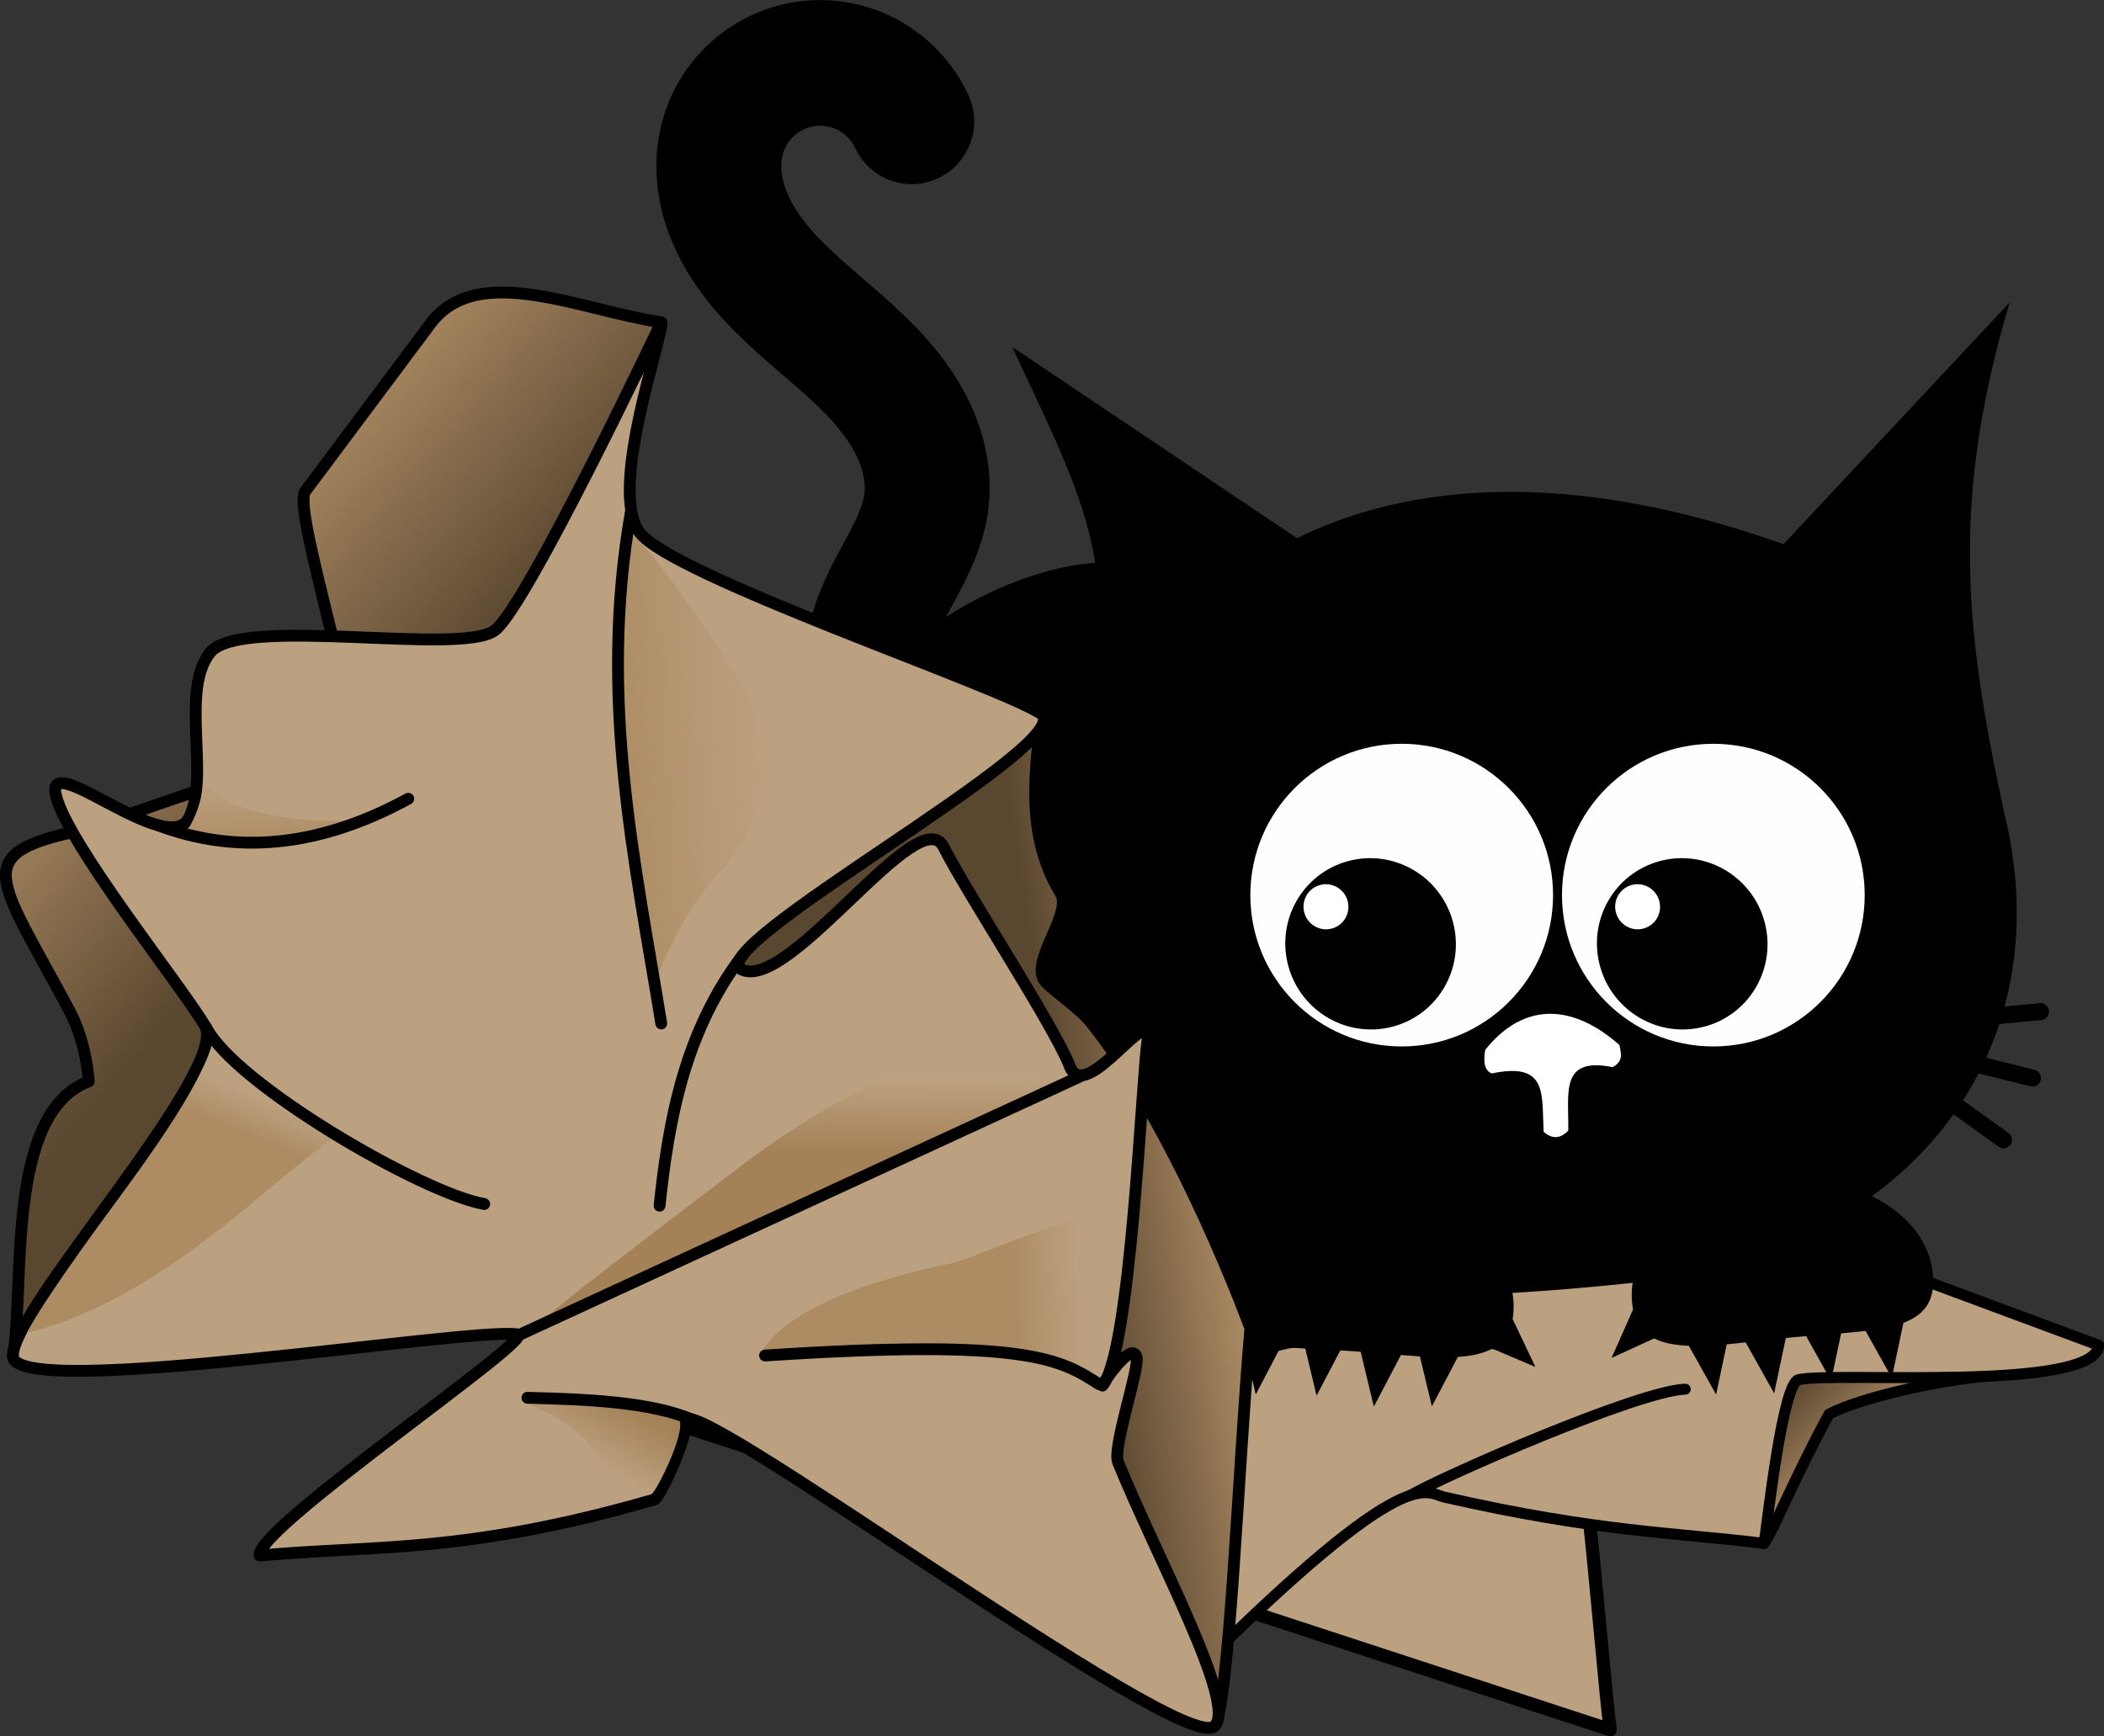 <?xml version='1.0' encoding='utf-8'?>
<svg xmlns:xlink="http://www.w3.org/1999/xlink" xmlns="http://www.w3.org/2000/svg" width="167.91mm" height="138.58mm" version="1.1" viewBox="0 0 167.91 138.58"><rect x="0" y="0" width="167.91" height="138.58" fill="#333333" stroke="none"/><defs><linearGradient id="b"><stop stop-color="#bca180" offset="0"/><stop stop-color="#ad8c64" offset="1"/></linearGradient><linearGradient id="d"><stop stop-color="#5a4730" offset="0"/><stop stop-color="#ad8c64" stop-opacity=".997" offset="1"/></linearGradient><linearGradient id="e"><stop stop-color="#ad8c64" offset="0"/><stop stop-color="#ad8c64" stop-opacity="0" offset="1"/></linearGradient><linearGradient id="c"><stop stop-color="#ad8c64" offset="0"/><stop stop-color="#bca180" offset="1"/></linearGradient><linearGradient id="a"><stop stop-color="#a48157" offset="0"/><stop stop-color="#bca180" offset="1"/></linearGradient><linearGradient id="l" x1="148.92" x2="149.03" y1="188.59" y2="176.04" gradientUnits="userSpaceOnUse" xlink:href="#a"/><linearGradient id="j" x1="168.4" x2="179.98" y1="224.75" y2="225.35" gradientTransform="matrix(1 0 0 -1 0 445.8)" gradientUnits="userSpaceOnUse" xlink:href="#c"/><linearGradient id="i" x1="100.09" x2="126.36" y1="120.49" y2="119.12" gradientUnits="userSpaceOnUse" xlink:href="#e"/><linearGradient id="v" x1="181.85" x2="208.42" y1="225.07" y2="220.95" gradientUnits="userSpaceOnUse" xlink:href="#d"/><linearGradient id="u" x1="176.44" x2="176.24" y1="228.31" y2="217.31" gradientTransform="rotate(180 108 176.79)" gradientUnits="userSpaceOnUse" xlink:href="#b"/><linearGradient id="t" x1="176.47" x2="176.24" y1="224.16" y2="217.31" gradientTransform="rotate(203.57 102.92 215.66)" gradientUnits="userSpaceOnUse" xlink:href="#b"/><linearGradient id="s" x1="162.77" x2="200.18" y1="213.84" y2="181.66" gradientTransform="matrix(-1 0 0 1 201.48 -63.5)" gradientUnits="userSpaceOnUse" xlink:href="#d"/><linearGradient id="k" x1="91.105" x2="94.146" y1="225.33" y2="236.48" gradientTransform="rotate(43.998 89.53 241.58)" gradientUnits="userSpaceOnUse" xlink:href="#a"/><linearGradient id="h" x1="155.45" x2="178.05" y1="198.04" y2="220.78" gradientTransform="matrix(.311 0 0 .311 131.53 -12.334)" gradientUnits="userSpaceOnUse" xlink:href="#d"/><linearGradient id="r" x1="148.92" x2="149.03" y1="188.59" y2="176.04" gradientTransform="translate(129.65 -59.267)" gradientUnits="userSpaceOnUse" xlink:href="#a"/><linearGradient id="q" x1="91.105" x2="94.146" y1="225.33" y2="236.48" gradientTransform="rotate(43.998 227.7 372.39)" gradientUnits="userSpaceOnUse" xlink:href="#a"/><linearGradient id="p" x1="176.47" x2="176.24" y1="224.16" y2="217.31" gradientTransform="rotate(203.57 161.56 172.51)" gradientUnits="userSpaceOnUse" xlink:href="#b"/><linearGradient id="o" x1="168.4" x2="179.98" y1="224.75" y2="225.35" gradientTransform="matrix(1 0 0 -1 129.65 386.53)" gradientUnits="userSpaceOnUse" xlink:href="#c"/><linearGradient id="n" x1="176.44" x2="176.24" y1="228.31" y2="217.31" gradientTransform="rotate(180 172.82 147.16)" gradientUnits="userSpaceOnUse" xlink:href="#b"/><linearGradient id="m" x1="100.09" x2="126.36" y1="120.49" y2="119.12" gradientTransform="translate(129.65 -59.267)" gradientUnits="userSpaceOnUse" xlink:href="#e"/><linearGradient id="g" x1="91.105" x2="94.146" y1="225.33" y2="236.48" gradientTransform="matrix(-.27 .52 .427 .409 164.42 52.658)" gradientUnits="userSpaceOnUse" xlink:href="#a"/><linearGradient id="f" x1="168.4" x2="179.98" y1="224.75" y2="225.35" gradientTransform="matrix(-.499 0 0 -.666 286.55 334.03)" gradientUnits="userSpaceOnUse" xlink:href="#c"/></defs><g transform="translate(-17.68 -58.856)"><g transform="matrix(-.909 .037 -.036 -.913 325.65 326.81)"><path d="m188.75 224.32c25.146-25.501 27.702-23.206 29.846-22.708 16.703 3.873 38.196 5.269 47.945 6.465 0.449-2.99-26.266-25.62-24.6-25.972 4.006-0.846 45.02 8.486 45.453 3.537l-95.906-35.608c0.524 5.013 1.411 35.122 3.797 38.853 0.416 0.65-2.441-5.273-2.88-3.231-0.278 1.292 2.064 10.22 1.564 11.875-3.242 10.727-7.397 28.998-5.218 26.788z" fill="#bca180" stroke="#000" stroke-linecap="round" stroke-linejoin="round" stroke-width="1.153"/><path d="m239.22 199.46c0.307-5.857 5.416-8.749 5.196-8.858-1.11-0.55-23.795 8.01-26.332 10.212 0.05 0.548 16.56 3.157 16.834 3.217 0.532 0.117 4.066-0.064 4.302-4.571z" fill="url(#g)"/><path d="m224.11 185.2c-8.923-0.693-17.802-3.526-27.941 3.651 0 0 0.653-13.865-0.626-18.001-1.042-3.368 10.994 3.808 12.254 4.15 14.858 4.026 16.313 10.2 16.313 10.2z" fill="url(#f)"/><path d="m195.58 188.72c3.251-2.815 6.125-5.19 28.233-3.235" fill="none" stroke="#000" stroke-linecap="round" stroke-linejoin="round" stroke-width="1.153"/><path d="m214.92 201.73c3.514-2.049 24.104-11.315 28.988-11.477" fill="none" stroke="#000" stroke-linecap="round" stroke-linejoin="round" stroke-width="1.153"/></g><g transform="matrix(.359 .136 .274 -.136 -28.665 127.73)"><path d="m331.48 226.46c-5.737 4.894-91.153-58.784-89.527-51.535 0.435 1.939-4.269 12.793-5.345 13.103-32.023 9.246-47.326 7.694-66.862 9.488-0.9-4.488 47.028-36.952 43.689-37.48-8.029-1.27-84.612 11.239-85.481 3.812s37.01-48.725 32.494-56.171c-4.516-7.446-23.336-30.878-25.224-38.998-1.888-8.121 18.996 10.928 22.562 3.807s-1.562-21.505 3.558-27.974c5.12-6.468 42.792 0.681 48.35-3.846 5.558-4.527 28.104-52.133 28.104-52.133 0.566 1.757-9.056 28.121-3.744 35.549 5.265 7.364 60.971 26.03 68.047 30.772 7.076 4.742-58.762 40.101-50.519 43.434 8.243 3.333 29.928-28.951 34.045-20.84 4.117 8.111 18.736 30.327 21.378 37.157s14.207-11.718 13.157-4.195-2.828 52.71-7.609 58.308c-0.834 0.976 4.893-7.913 5.772-4.849 0.557 1.939-4.136 15.338-3.134 17.822 6.497 16.098 20.394 41.268 16.291 44.769z" fill="#bca180" stroke="#000" stroke-linecap="round" stroke-linejoin="round" stroke-width="2"/><path d="m250.76 131.91c-6.216 4.757-36.624 27.719-34.052 26.875 7.498-2.462 53.917-24.992 58.57-27.126 9.767-4.481 29.625-12.697 29.257-13.299-4.432-7.241-0.029-12.538-7.169-8.495-3.365 1.906-19.705 1.458-46.605 22.045z" fill="url(#r)"/><path d="m228.22 183.28c-2.723-8.562-13.84-11.448-13.445-11.668 1.99-1.112 20.306 0.253 26.102 2.816 1.009 2.589-3.956 12.164-4.475 12.328-1.006 0.317-6.087 3.113-8.182-3.475z" fill="url(#q)"/><path d="m251.01 96.453c-9.929 13.008-11.978 27.348-13.509 41.775" fill="none" stroke="#000" stroke-linecap="round" stroke-linejoin="round" stroke-width="2"/><path d="m213.54 160.2 95.474-44" stroke="#000" stroke-linecap="round" stroke-linejoin="round" stroke-width="2"/><path d="m184.01 126c-7.771 2.843-28.577 27.676-53.753 33.784 5.483-9.397 12.914-19.098 18.125-26.259 11.766-16.057 13.04-22.13 13.121-21.973 3.186 6.199 19.262 15.294 22.507 14.448z" fill="url(#p)"/><path d="m160.67 108c4.843 9.592 36.633 28.108 47.12 29.94" fill="none" stroke="#000" stroke-linecap="round" stroke-linejoin="round" stroke-width="2"/><path d="m254.78 163.19c17.884-1.04 35.677-5.291 55.998 5.479 0 0-1.309-20.808 1.255-27.014 2.088-5.054-22.034 5.715-24.559 6.228-29.778 6.042-32.694 15.308-32.694 15.308z" fill="url(#o)"/><path d="m311.95 168.47c-6.515-4.225-12.276-7.789-56.582-4.855" fill="none" stroke="#000" stroke-linecap="round" stroke-linejoin="round" stroke-width="2"/><path d="m243.11 174.52c-7.043-3.075-18.218-3.504-28.006-3.747" fill="none" stroke="#000" stroke-linecap="round" stroke-linejoin="round" stroke-width="2"/><path d="m195.07 68.726c-6.268 5.886-29.013 10.301-37.581 5.98 3.169-5.307 2.601-9.325 2.642-9.08 1.228 7.248 30.464 10.669 34.939 3.1z" fill="url(#n)"/><path d="m152.54 73.767c12.832 4.86 26.9 3.948 42.385-4.498" fill="none" stroke="#000" stroke-linecap="round" stroke-linejoin="round" stroke-width="2"/><path d="m232.45 76.346c-1.544-9.892-2.252-46.62 0.015-52.092 0.612-1.055 16.826 20.217 21.169 29.928 4.068 9.096 0.691 19.962-4.673 26.005-1.259 1.418-7.526 7.668-12.311 20.459 0.311-0.238-4.201-24.3-4.201-24.3z" fill="url(#m)"/><path d="m232.67 20.512c-5.616 31.806 0.738 59.706 5.123 86.836" fill="none" stroke="#000" stroke-linecap="round" stroke-linejoin="round" stroke-width="2"/></g><g transform="matrix(.759 0 0 .759 24.682 131.56)"><path d="m173.4 33.835c8.109 3.388 35.706 14.737 27.306 15.039-4.364 0.157-13.766 2.044-17.612 4.042-3.477 6.336-6.035 12.612-6.833 13.59l-20.125-6.758z" fill="url(#h)" stroke="#000" stroke-linecap="round" stroke-linejoin="round" stroke-width="1.153"/><g transform="translate(-75.935 -139.96)"><path d="m189.49 222.88c25.146-25.501 26.959-21.758 29.105-21.27 16.236 3.686 23.851 3.667 33.6 4.863 0.449-2.99 1.97-16.874 3.636-17.226 4.006-0.846 31.129 1.343 31.563-3.606l-95.906-35.608c0.524 5.013 1.411 35.122 3.797 38.853 0.416 0.65-2.441-5.273-2.88-3.231-0.278 1.292 2.064 10.22 1.564 11.875-3.242 10.727-6.657 27.56-4.477 25.35z" fill="#bca180" stroke="#000" stroke-linecap="round" stroke-linejoin="round" stroke-width="1.153"/><path d="m239.22 199.46c0.307-5.857 5.416-8.749 5.196-8.858-1.11-0.55-24.161 7.903-26.697 10.105 0.05 0.548 16.157 3.275 16.762 3.269 0.565-0.081 4.503-9e-3 4.739-4.516z" fill="url(#g)"/><path d="m224.11 185.2c-8.923-0.693-17.802-3.526-27.941 3.651 0 0 0.653-13.865-0.626-18.001-1.042-3.368 10.994 3.808 12.254 4.15 14.858 4.026 16.313 10.2 16.313 10.2z" fill="url(#f)"/><path d="m195.58 188.72c3.251-2.815 6.125-5.19 28.233-3.235" fill="none" stroke="#000" stroke-linecap="round" stroke-linejoin="round" stroke-width="1.153"/><path d="m215 201.42c3.514-2.049 24.021-11.005 28.905-11.167" fill="none" stroke="#000" stroke-linecap="round" stroke-linejoin="round" stroke-width="1.153"/></g></g><g transform="translate(-6.674 110.23)"><path d="m123.2 27.583c0 8.913 2.692 22.394-12.409 17.056-9.004-3.183-25.044-8.5-25.91-17.371-2.636-27.002 30.447-41.619 36.442-29.451 1.262 2.562 1.877 20.852 1.877 29.766z" fill-rule="evenodd" stroke-linecap="round" stroke-linejoin="round" stroke-width="7.978"/><path transform="matrix(2.055 .607 -.603 2.067 -22.237 -115.74)" d="m63.147 17.279c-0.514-0.579-1.211-0.993-1.966-1.169-0.754-0.175-1.563-0.111-2.28 0.182-0.717 0.293-1.339 0.812-1.755 1.466-0.416 0.653-0.624 1.437-0.586 2.211 0.033 0.674 0.249 1.334 0.585 1.919 0.336 0.586 0.789 1.099 1.301 1.539 1.024 0.88 2.266 1.46 3.498 2.014 1.232 0.554 2.484 1.1 3.551 1.927 0.534 0.414 1.018 0.897 1.397 1.455s0.652 1.194 0.753 1.862c0.15 0.993-0.08 1.999-0.293 2.981-0.212 0.982-0.408 2.002-0.189 2.983 0.249 1.117 1.011 2.053 1.859 2.822 0.848 0.769 1.804 1.417 2.614 2.225 0.581 0.58 1.083 1.239 1.486 1.954" fill="none" stroke="#000" stroke-linecap="round" stroke-linejoin="round" stroke-width="4.655"/><path d="m105.14-23.681 22.72 15.261c7.653-3.767 20.149-6.16 38.826 0.479l18.041-19.289c-4.641 15.739-3.654 25.86-0.404 40.824 4.691 19.277-7.842 35.165-29.861 37.445-25.801 2.672-43.304 1.019-47.995-18.258-2.525-10.375-0.78-19.036 3.386-27.288 5.177-10.253 0.015-18.843-4.714-29.174z" stroke-linecap="square" stroke-linejoin="round" stroke-width="1.33"/><path d="m142.88 32.423c3.151-3.946 7.088-3.605 10.72-0.38 0.109 0.633 0.35 1.285-0.556 1.757-4.214-0.85-3.489 2.062-3.534 5.058-0.626 0.666-1.281 0.703-1.963 0.104-0.173-2.929 0.396-5.618-4.138-4.658-0.487-0.187-0.731-0.717-0.528-1.881z" fill="#fff" stroke-linecap="square" stroke-linejoin="round" stroke-width="1.33"/><path d="m165.77 42.77c-6.63 0.63-11.63 5.031-11.168 9.829 0.018 0.188 0.047 0.363 0.081 0.533l-1.72 3.878 3.402-1.56c0.738 0.378 1.676 0.55 2.767 0.591l2.175 3.891 0.849-4.011c0.485-0.04 0.999-0.098 1.511-0.155l2.272 4.066 0.932-4.41c0.19-0.018 0.371-0.04 0.563-0.06 0.359-0.036 0.711-0.063 1.06-0.092l1.99 3.561 0.801-3.786c0.68-0.056 1.346-0.115 1.954-0.19l2.091 3.743 0.928-4.389c1.656-0.628 2.559-1.734 2.351-3.893-0.462-4.798-6.21-8.177-12.839-7.547z" stroke-linecap="square" stroke-linejoin="round" stroke-width="1.33"/><path d="m133.71 43.839c6.644 0.454 11.758 4.72 11.425 9.529-0.012 0.189-0.038 0.364-0.067 0.535l1.822 3.831-3.443-1.469c-0.728 0.397-1.661 0.594-2.75 0.665l-2.071 3.948-0.955-3.987c-0.486-0.031-1.001-0.071-1.515-0.114l-2.163 4.125-1.049-4.383c-0.19-0.015-0.372-0.031-0.564-0.045-0.36-0.027-0.712-0.045-1.062-0.064l-1.895 3.613-0.901-3.764c-0.681-0.036-1.349-0.079-1.958-0.138l-1.991 3.797-1.044-4.363c-1.672-0.581-2.604-1.666-2.454-3.83 0.334-4.809 5.99-8.34 12.634-7.886z" stroke-linecap="square" stroke-linejoin="round" stroke-width="1.33"/><path d="m91.52 31.936c5.198-0.17 9.506 2.744 9.623 6.507 6e-3 0.147-7.6e-4 0.286-9e-3 0.421l-1.075 1.963c-0.535 0.366-1.244 0.592-2.085 0.733l-1.3 3.23-1.054-3.023c-0.38 0.018-0.783 0.024-1.186 0.031l-1.359 3.376-1.158-3.324c-0.149 3e-3 -0.292 3e-3 -0.442 0.009-0.281 0.009-0.557 0.024-0.83 0.036l-1.19 2.957-0.995-2.854c-0.532 0.024-1.054 0.045-1.532 0.047l-1.25 3.107-1.153-3.308c-1.345-0.32-2.154-1.09-2.206-2.783-0.117-3.763 4.003-6.952 9.201-7.121z" stroke-linecap="square" stroke-linejoin="round" stroke-width="1.33"/><g transform="matrix(2.131 .207 -.206 2.145 95.148 -222.72)" fill-rule="evenodd" stroke="#000" stroke-linecap="round" stroke-linejoin="round" stroke-width=".619"><path transform="rotate(-40.832 47.762 100.66)" d="m17.036 93.403-6.168-2.35"/><path transform="translate(2.643 21.515)" d="m17.036 93.403-6.168-2.35"/><path transform="rotate(-19.266 82.607 96.345)" d="m17.036 93.403-6.168-2.35"/></g><g transform="matrix(-2.063 -.576 -.573 2.076 279.57 -196.54)" fill-rule="evenodd" stroke="#000" stroke-linecap="round" stroke-linejoin="round" stroke-width=".619"><path transform="rotate(-40.832 47.762 100.66)" d="m17.036 93.403-6.168-2.35"/><path transform="translate(2.643 21.515)" d="m17.036 93.403-6.168-2.35"/><path transform="rotate(-19.266 82.607 96.345)" d="m17.036 93.403-6.168-2.35"/></g><g transform="matrix(2.131 .207 -.206 2.145 95.148 -222.72)" fill-rule="evenodd" stroke="#000" stroke-linecap="round" stroke-linejoin="round" stroke-width=".619"><path transform="rotate(-40.832 47.762 100.66)" d="m17.036 93.403-6.168-2.35"/><path transform="translate(2.643 21.515)" d="m17.036 93.403-6.168-2.35"/><path transform="rotate(-19.266 82.607 96.345)" d="m17.036 93.403-6.168-2.35"/></g><g transform="matrix(-2.063 -.576 -.573 2.076 279.57 -196.54)" fill-rule="evenodd" stroke="#000" stroke-linecap="round" stroke-linejoin="round" stroke-width=".619"><path transform="rotate(-40.832 47.762 100.66)" d="m17.036 93.403-6.168-2.35"/><path transform="translate(2.643 21.515)" d="m17.036 93.403-6.168-2.35"/><path transform="rotate(-19.266 82.607 96.345)" d="m17.036 93.403-6.168-2.35"/></g><ellipse transform="matrix(.45 .893 -.894 .449 0 0)" cx="92.752" cy="-129.41" rx="5.435" ry="5.402" stroke-linecap="square" stroke-linejoin="round" stroke-width="2.815"/><circle cx="105.83" cy="7.673" r="11.906" fill-opacity="0" stroke-linecap="round" stroke-linejoin="round" stroke-width="10"/><g transform="translate(183.09 -196.06)"><circle cx="-46.873" cy="216.13" r="12.079" fill="#fff" fill-opacity=".995"/><g transform="matrix(1.224 .295 -.295 1.224 26.278 157.81)" stroke-linecap="square" stroke-linejoin="round"><ellipse transform="matrix(.484 .875 -.876 .482 0 0)" cx="31.844" cy="71.046" rx="5.435" ry="5.402" stroke-width="2.815"/><ellipse transform="matrix(.523 .852 -.853 .522 0 0)" cx="25.437" cy="74.358" rx="1.431" ry="1.422" fill="#fff" stroke-width=".741"/></g><circle cx="-22.002" cy="216.13" r="12.079" fill="#fff" fill-opacity=".995"/><g transform="matrix(1.224 .295 -.295 1.224 51.149 157.81)" stroke-linecap="square" stroke-linejoin="round"><ellipse transform="matrix(.484 .875 -.876 .482 0 0)" cx="31.844" cy="71.046" rx="5.435" ry="5.402" stroke-width="2.815"/><ellipse transform="matrix(.523 .852 -.853 .522 0 0)" cx="25.437" cy="74.358" rx="1.431" ry="1.422" fill="#fff" stroke-width=".741"/></g></g></g><g transform="matrix(.471 0 0 .471 19.517 62.07)"><path d="m47.784 76.475c-2.237 3.639 11.349 43.388 6.745 43.848-10.878 1.087-41.736 12.951-44.605 13.547-19.248 4.001-14.202 7.783-2.06 30.578 2.988 5.609 3.271 11.979 3.271 11.979-14.195 5.401-10.798 34.549-12.832 46.683l127.11-113.86-31.184-18.972 13.918-42.486c-13.912-2.089-30.894-10.255-38.947 0.025z" fill="url(#s)" stroke="#000" stroke-linecap="round" stroke-linejoin="round" stroke-width="2"/><path d="m172.45 114.12c0.046 5.141-3.713 18.894 3.327 30.348 2.237 3.639-5.689 12.064-2.363 15.281 1.898 1.836 5.82 4.504 7.635 6.804 15.142 19.179 26.913 51.731 26.913 51.731-2.032 22.916-3.567 64.298-6.132 67.441l-125.76-112.97z" fill="url(#v)" stroke="#000" stroke-linecap="round" stroke-linejoin="round" stroke-width="2"/><path d="m201.83 285.72c-5.737 4.894-91.153-58.784-89.527-51.535 0.435 1.939-4.269 12.793-5.345 13.103-32.023 9.246-47.326 7.694-66.862 9.488-0.9-4.488 47.028-36.952 43.689-37.48-8.029-1.27-84.612 11.239-85.481 3.812s37.01-48.725 32.494-56.171c-4.516-7.446-23.336-30.878-25.224-38.998-1.888-8.121 18.996 10.928 22.562 3.807s-1.562-21.505 3.558-27.974c5.12-6.468 42.792 0.681 48.35-3.846 5.558-4.527 28.104-52.133 28.104-52.133 0.566 1.757-9.056 28.121-3.744 35.549 5.265 7.364 60.971 26.03 68.047 30.772 7.076 4.742-58.762 40.101-50.519 43.434 8.243 3.333 29.928-28.951 34.045-20.84 4.117 8.111 18.736 30.327 21.378 37.157s14.207-11.718 13.157-4.195-2.828 52.71-7.609 58.308c-0.834 0.976 4.893-7.913 5.772-4.849 0.557 1.939-4.136 15.338-3.134 17.822 6.497 16.098 20.394 41.268 16.291 44.769z" fill="#bca180" stroke="#000" stroke-linecap="round" stroke-linejoin="round" stroke-width="2"/><path d="m121.12 191.17c-6.216 4.757-36.624 27.719-34.052 26.875 7.498-2.462 53.917-24.992 58.57-27.126 9.767-4.481 29.625-12.697 29.257-13.299-4.432-7.241-0.029-12.538-7.169-8.495-3.365 1.906-19.705 1.458-46.605 22.045z" fill="url(#l)"/><path d="m98.57 242.55c-2.723-8.562-13.84-11.448-13.445-11.668 1.99-1.112 20.306 0.253 26.102 2.816 1.009 2.589-3.956 12.164-4.475 12.328-1.006 0.317-6.087 3.113-8.182-3.475z" fill="url(#k)"/><path d="m122 154.95c-9.929 13.008-12.617 28.116-14.147 42.543" fill="none" stroke="#000" stroke-linecap="round" stroke-linejoin="round" stroke-width="2"/><path d="m83.893 219.47 95.474-44" stroke="#000" stroke-linecap="round" stroke-linejoin="round" stroke-width="2"/><path d="m54.367 185.27c-7.771 2.843-28.577 27.676-53.753 33.784 5.483-9.397 12.914-19.098 18.125-26.259 11.766-16.057 13.04-22.13 13.121-21.973 3.186 6.199 19.262 15.294 22.507 14.448z" fill="url(#t)"/><path d="m31.027 167.27c4.843 9.592 36.633 28.108 47.12 29.94" fill="none" stroke="#000" stroke-linecap="round" stroke-linejoin="round" stroke-width="2"/><path d="m125.13 222.45c17.884-1.04 35.677-5.291 55.998 5.479 0 0-1.309-20.808 1.255-27.014 2.088-5.054-22.034 5.715-24.559 6.228-29.778 6.042-32.694 15.308-32.694 15.308z" fill="url(#j)"/><path d="m182.31 227.74c-6.515-4.225-12.276-7.789-56.582-4.855" fill="none" stroke="#000" stroke-linecap="round" stroke-linejoin="round" stroke-width="2"/><path d="m113.47 233.79c-7.043-3.075-18.218-3.504-28.006-3.747" fill="none" stroke="#000" stroke-linecap="round" stroke-linejoin="round" stroke-width="2"/><path d="m65.42 127.99c-6.268 5.886-29.013 10.301-37.581 5.98 3.169-5.307 2.601-9.325 2.642-9.08 1.228 7.248 30.464 10.669 34.939 3.1z" fill="url(#u)"/><path d="m22.893 133.03c12.832 4.86 26.9 3.948 42.385-4.498" fill="none" stroke="#000" stroke-linecap="round" stroke-linejoin="round" stroke-width="2"/><path d="m102.8 135.61c-1.544-9.892-2.252-46.62 0.015-52.092 0.612-1.055 16.826 20.217 21.169 29.928 4.068 9.096 0.691 19.962-4.673 26.005-1.259 1.418-7.526 7.668-12.311 20.459 0.311-0.238-4.201-24.3-4.201-24.3z" fill="url(#i)"/><path d="m103.02 79.779c-5.616 31.806 0.738 59.706 5.123 86.836" fill="none" stroke="#000" stroke-linecap="round" stroke-linejoin="round" stroke-width="2"/></g></g></svg>